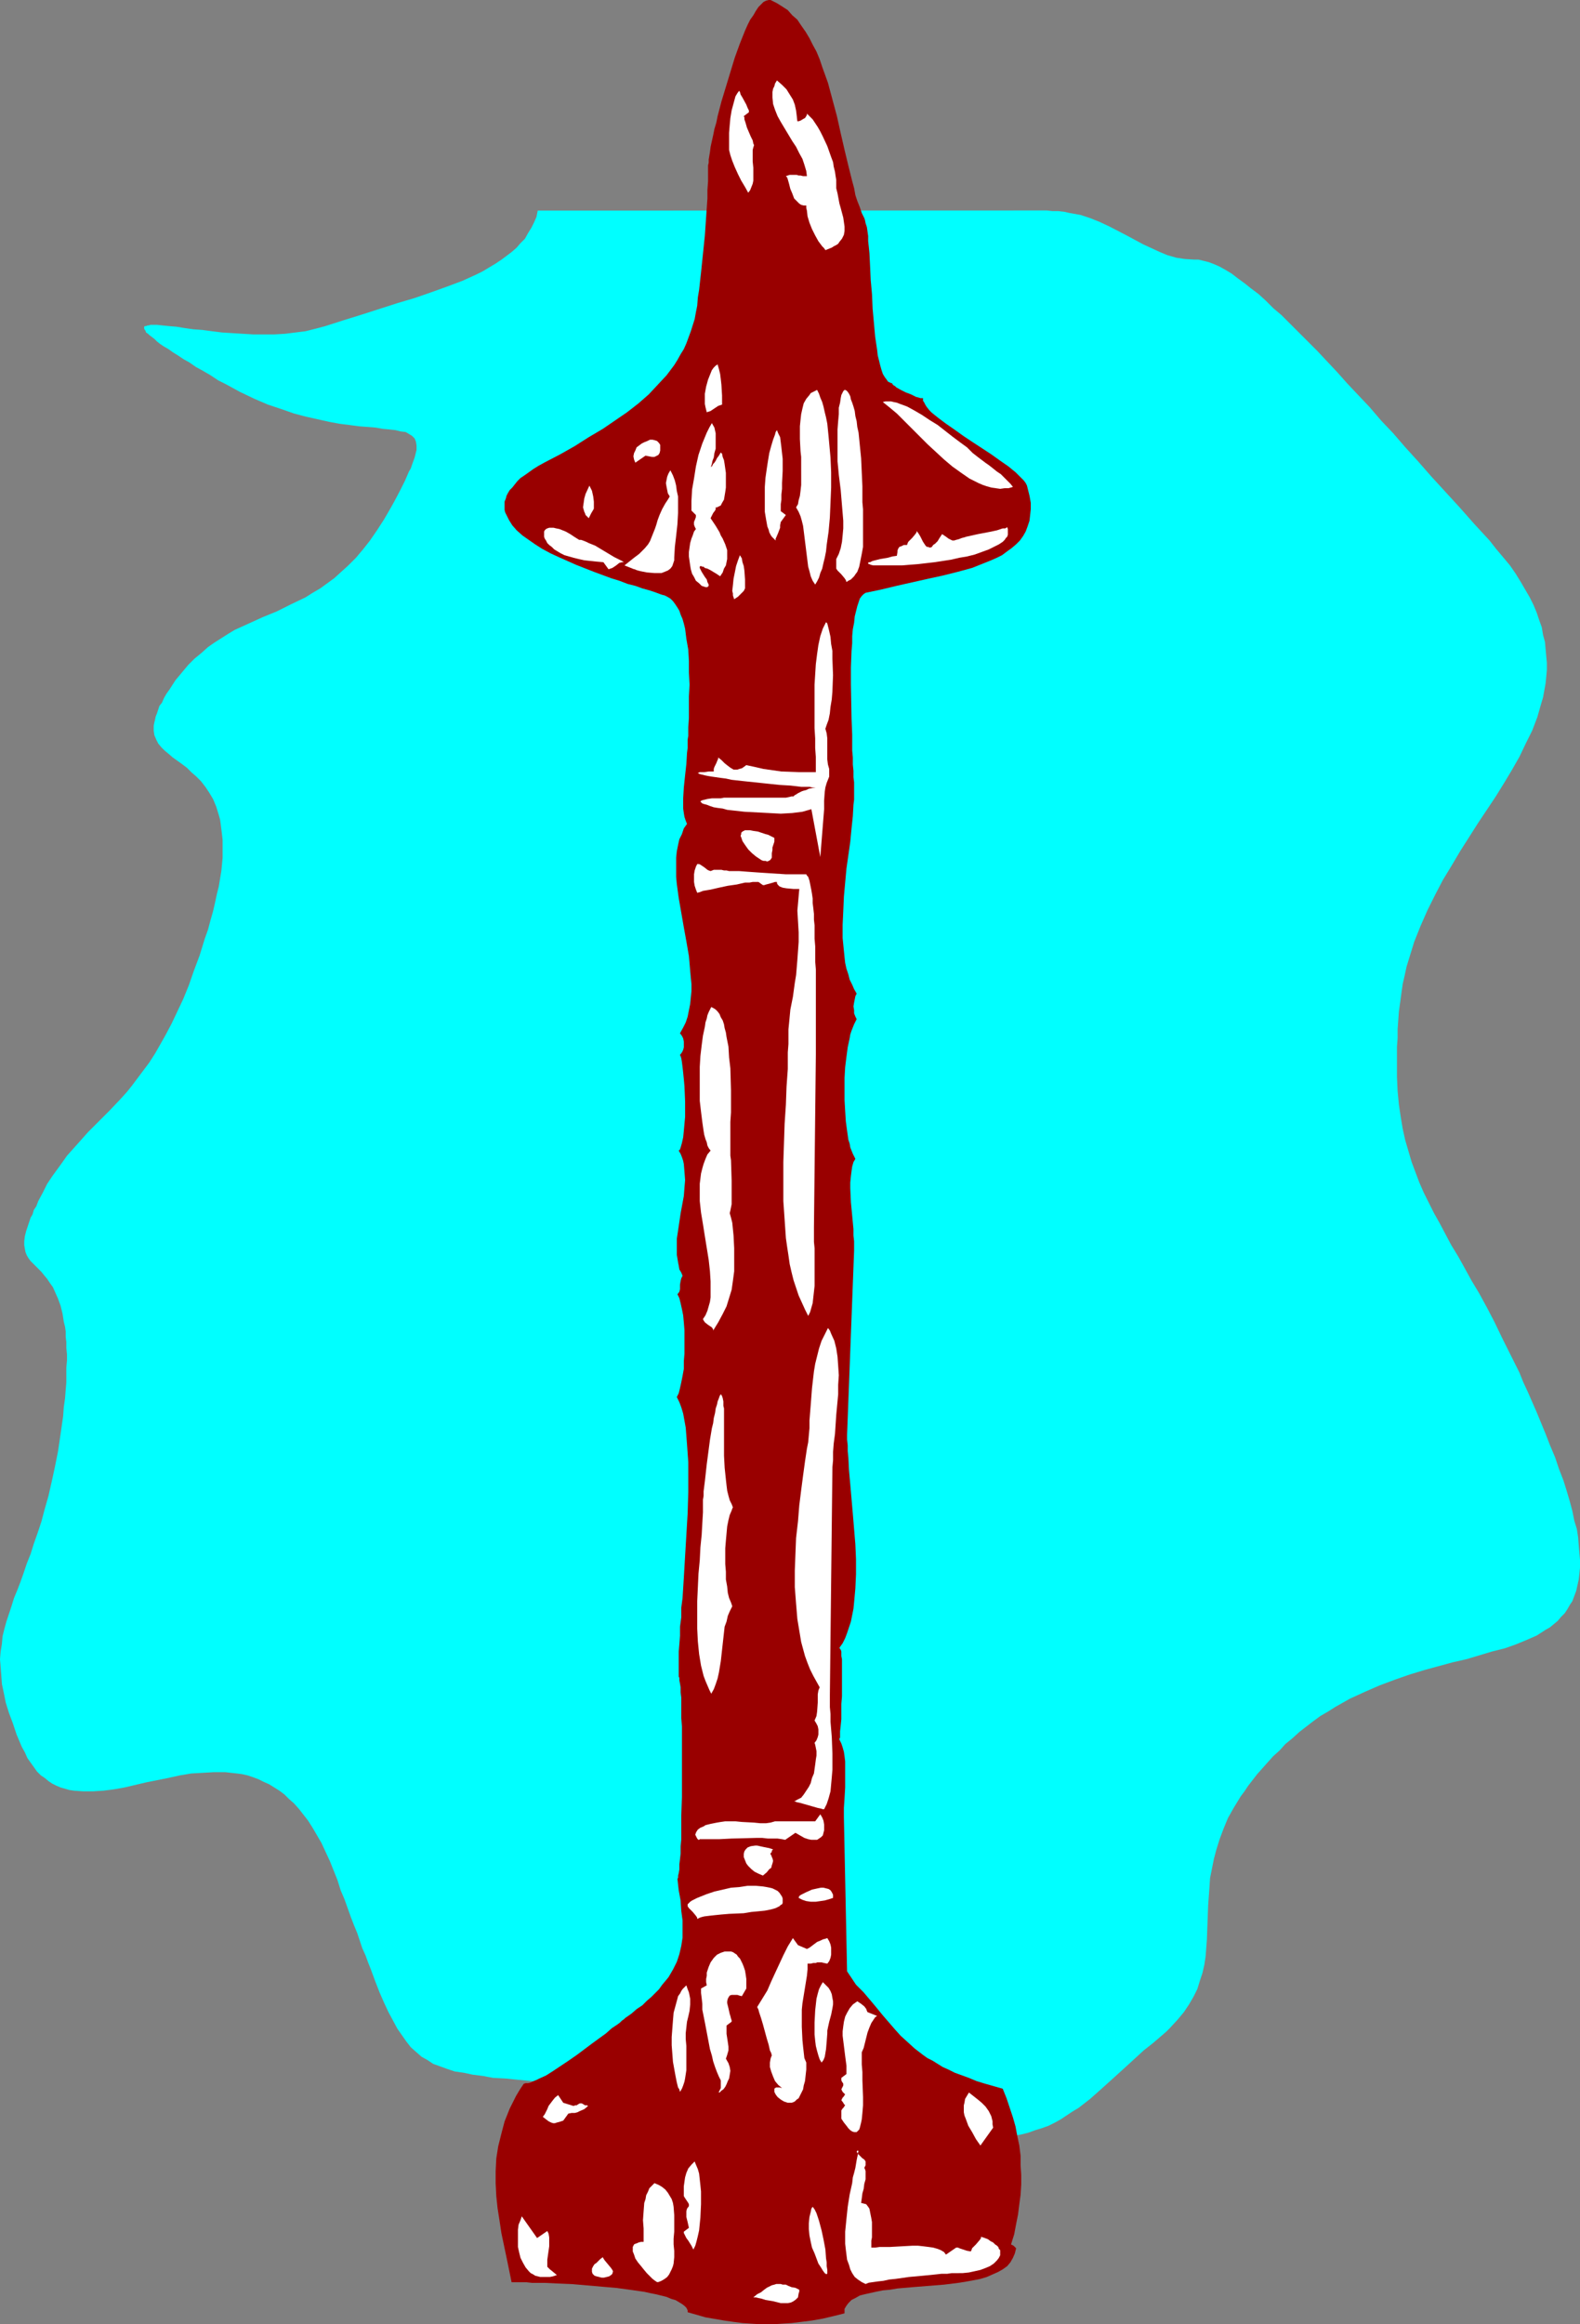 <?xml version="1.0" encoding="UTF-8" standalone="no"?>
<svg
   version="1.0"
   width="105.917mm"
   height="155.711mm"
   id="svg40"
   sodipodi:docname="Missile 09.wmf"
   xmlns:inkscape="http://www.inkscape.org/namespaces/inkscape"
   xmlns:sodipodi="http://sodipodi.sourceforge.net/DTD/sodipodi-0.dtd"
   xmlns="http://www.w3.org/2000/svg"
   xmlns:svg="http://www.w3.org/2000/svg">
  <rect width="100%" height="100%" fill="#808080" stroke="none"/>
  <sodipodi:namedview
     id="namedview40"
     pagecolor="#ffffff"
     bordercolor="#000000"
     borderopacity="0.25"
     inkscape:showpageshadow="2"
     inkscape:pageopacity="0.0"
     inkscape:pagecheckerboard="0"
     inkscape:deskcolor="#d1d1d1"
     inkscape:document-units="mm" />
  <defs
     id="defs1">
    <pattern
       id="WMFhbasepattern"
       patternUnits="userSpaceOnUse"
       width="6"
       height="6"
       x="0"
       y="0" />
  </defs>
  <path
     style="fill:#00ffff;fill-opacity:1;fill-rule:evenodd;stroke:none"
     d="m 136.24,53.325 -0.323,1.616 -0.646,1.454 -0.646,1.293 -0.808,1.293 -0.808,1.454 -1.131,1.131 -0.97,1.131 -1.293,1.131 -1.293,0.97 -1.293,0.97 -1.455,0.97 -1.616,0.97 -1.616,0.97 -1.616,0.808 -1.778,0.808 -1.778,0.808 -3.879,1.454 -4.04,1.454 -4.202,1.454 -4.364,1.293 -4.525,1.454 -4.525,1.454 -4.687,1.454 -4.525,1.454 -2.424,0.646 -2.586,0.646 -2.586,0.323 -2.586,0.323 -2.747,0.162 H 66.908 64.161 L 61.413,84.512 58.827,84.351 56.242,84.189 53.656,83.866 51.232,83.543 48.969,83.381 46.706,83.058 44.767,82.735 42.828,82.573 41.211,82.411 39.757,82.25 h -1.616 l -0.485,0.162 h -0.323 l -0.323,0.162 h -0.323 l -0.162,0.162 v 0.162 0.323 l 0.162,0.323 0.162,0.162 0.162,0.485 0.485,0.323 0.323,0.323 0.646,0.485 0.646,0.485 0.646,0.646 0.808,0.646 0.97,0.646 1.131,0.646 1.131,0.808 1.293,0.808 1.455,0.97 1.455,0.808 1.616,1.131 1.778,0.97 1.939,1.131 1.939,1.293 1.939,0.97 1.778,0.97 1.778,0.97 3.717,1.778 3.394,1.454 3.394,1.131 3.232,1.131 3.071,0.808 2.909,0.646 2.909,0.646 2.586,0.485 2.586,0.323 2.424,0.323 2.101,0.162 2.101,0.162 1.778,0.323 1.778,0.162 1.455,0.162 1.293,0.323 1.293,0.162 0.808,0.485 0.808,0.485 0.646,0.646 0.323,0.808 0.162,0.97 v 1.131 l -0.162,0.646 -0.162,0.646 -0.162,0.646 -0.646,1.778 -0.323,0.97 -0.485,0.808 -0.485,1.131 -0.485,1.131 -0.646,1.293 -0.646,1.293 -1.455,2.747 -0.808,1.454 -1.778,3.07 -1.778,2.747 -1.778,2.585 -1.778,2.262 -1.778,2.101 -1.939,1.939 -1.778,1.616 -1.778,1.616 -1.778,1.293 -1.778,1.293 -1.939,1.131 -1.778,1.131 -3.717,1.778 -3.555,1.778 -3.555,1.454 -3.555,1.616 -3.555,1.616 -1.616,0.97 -1.778,1.131 -1.778,1.131 -1.616,1.131 -1.616,1.454 -1.778,1.454 -1.616,1.616 -1.616,1.939 -1.616,1.939 -1.455,2.262 -0.808,1.131 -0.646,1.131 -0.485,1.131 -0.646,0.808 -0.323,0.97 -0.323,0.97 -0.323,0.808 -0.162,0.808 -0.162,0.646 -0.162,0.808 v 1.293 l 0.162,1.131 0.485,1.131 0.485,0.97 0.808,0.97 0.808,0.808 0.97,0.808 1.131,0.97 1.131,0.808 1.131,0.808 1.293,0.97 1.131,1.131 1.293,1.131 1.131,1.131 1.131,1.454 0.97,1.454 0.97,1.616 0.808,1.939 0.646,2.101 0.323,1.131 0.162,1.131 0.162,1.293 0.162,1.293 0.162,1.454 v 2.909 1.616 l -0.162,1.778 -0.162,1.616 -0.323,1.939 -0.323,1.939 -0.485,1.939 -0.485,2.262 -0.485,2.101 -0.646,2.262 -0.646,2.424 -0.808,2.262 -0.646,2.101 -0.646,2.101 -1.455,3.878 -1.293,3.717 -1.455,3.555 -1.455,3.07 -1.455,3.07 -1.455,2.747 -1.455,2.585 -1.293,2.262 -1.455,2.262 -1.455,1.939 -1.455,1.939 -1.455,1.939 -1.293,1.616 -1.455,1.616 -2.909,3.07 -2.747,2.747 -2.747,2.747 -2.586,2.909 -2.747,3.07 -1.131,1.616 -1.293,1.778 -1.293,1.778 -1.293,1.939 -1.131,2.262 -1.131,2.101 -0.485,1.293 -0.646,0.97 -0.323,1.131 -0.485,0.808 -0.646,1.939 -0.485,1.454 -0.323,1.293 -0.162,1.293 v 0.97 l 0.162,0.97 0.162,0.808 0.323,0.808 0.485,0.808 0.485,0.646 1.293,1.293 0.646,0.646 0.808,0.808 0.646,0.808 0.808,0.97 0.646,0.97 0.808,1.131 0.646,1.454 0.646,1.454 0.646,1.778 0.485,1.939 0.323,2.101 0.323,1.293 0.162,1.131 v 1.454 l 0.162,1.293 v 1.454 l 0.162,1.616 v 1.616 l -0.162,1.778 v 1.778 1.939 l -0.162,1.939 -0.162,2.101 -0.323,2.262 -0.162,2.262 -0.323,2.262 -0.323,2.262 -0.646,4.363 -0.808,4.04 -0.808,3.717 -0.808,3.555 -0.97,3.393 -0.808,3.07 -0.97,2.909 -0.97,2.747 -0.808,2.585 -0.97,2.424 -0.808,2.424 -0.808,2.262 -0.808,2.101 -0.808,1.939 -0.646,2.101 -0.646,1.939 -0.646,1.939 -0.485,1.778 -0.485,1.939 -0.162,1.939 -0.323,1.939 L 0,420.137 l 0.162,1.939 0.162,2.101 0.162,2.262 0.485,2.262 0.485,2.424 0.808,2.585 0.97,2.585 0.97,2.909 1.293,3.07 0.808,1.454 0.646,1.454 0.808,1.131 0.808,1.131 0.808,1.131 0.97,0.97 0.97,0.646 0.97,0.808 0.97,0.646 0.97,0.485 1.131,0.485 1.131,0.323 1.131,0.323 1.131,0.162 2.263,0.162 h 2.586 l 2.586,-0.162 2.586,-0.323 2.747,-0.485 2.747,-0.646 2.747,-0.646 5.656,-1.131 2.909,-0.646 2.909,-0.485 2.909,-0.162 2.747,-0.162 h 2.909 l 2.909,0.323 1.293,0.162 1.455,0.323 1.455,0.485 1.293,0.485 1.293,0.646 1.455,0.646 1.293,0.808 1.293,0.808 1.293,0.97 1.131,1.131 1.293,1.131 1.293,1.454 1.131,1.454 1.131,1.454 1.131,1.778 1.131,1.939 1.131,1.939 0.97,2.101 1.131,2.424 0.97,2.424 0.97,2.424 0.808,2.585 0.97,2.262 0.808,2.262 0.808,2.262 0.808,2.101 0.808,1.939 0.646,1.939 0.646,1.939 0.808,1.778 0.646,1.778 0.646,1.616 1.131,3.07 1.131,2.909 1.131,2.585 1.131,2.424 1.131,2.101 1.131,2.101 1.131,1.616 1.131,1.616 1.131,1.454 1.455,1.293 1.293,1.131 1.455,0.808 1.455,0.97 1.778,0.646 1.778,0.646 1.939,0.646 2.263,0.323 2.263,0.485 2.586,0.323 2.586,0.485 3.071,0.162 3.232,0.323 3.394,0.323 3.717,0.323 1.939,0.162 2.101,0.162 2.101,0.162 2.263,0.162 2.101,0.162 2.101,0.162 2.101,0.323 1.939,0.162 3.717,0.323 3.555,0.485 3.071,0.323 3.071,0.485 2.747,0.323 2.586,0.485 2.263,0.323 2.263,0.485 2.101,0.323 1.939,0.485 1.939,0.323 1.778,0.323 3.555,0.808 3.394,0.808 3.394,0.808 1.939,0.323 1.939,0.485 1.939,0.323 2.101,0.485 2.263,0.323 2.424,0.323 2.586,0.485 2.747,0.323 2.909,0.485 3.232,0.323 3.555,0.323 3.717,0.485 3.717,0.323 3.555,0.323 3.394,0.162 3.071,0.162 2.909,0.162 h 2.747 l 2.586,-0.162 2.424,-0.162 2.263,-0.162 2.101,-0.323 2.101,-0.323 1.939,-0.485 1.778,-0.646 1.616,-0.485 1.778,-0.646 1.616,-0.808 1.455,-0.808 1.455,-0.97 1.455,-0.97 1.616,-0.97 1.455,-1.131 1.455,-1.131 1.455,-1.293 1.455,-1.293 1.616,-1.454 1.616,-1.454 1.778,-1.616 1.778,-1.616 1.939,-1.778 1.939,-1.778 2.263,-1.778 2.263,-1.939 1.131,-0.97 0.97,-0.97 1.939,-2.101 1.616,-1.939 1.293,-1.939 1.131,-1.939 0.97,-1.939 0.646,-2.101 0.646,-1.939 0.485,-2.101 0.323,-2.101 0.323,-4.201 0.162,-4.363 0.162,-4.363 0.162,-2.262 0.162,-2.262 0.162,-2.424 0.485,-2.424 0.485,-2.424 0.646,-2.424 0.808,-2.585 0.97,-2.585 1.131,-2.747 1.455,-2.585 1.778,-2.909 0.97,-1.293 0.97,-1.454 1.131,-1.454 1.131,-1.454 1.293,-1.454 1.293,-1.454 1.455,-1.616 1.616,-1.454 1.455,-1.616 1.778,-1.454 1.778,-1.616 3.555,-2.747 1.778,-1.293 1.939,-1.131 1.778,-1.131 3.717,-2.101 3.879,-1.778 3.717,-1.616 3.879,-1.454 3.717,-1.293 3.717,-1.131 3.555,-0.97 3.555,-0.97 3.555,-0.808 3.232,-0.97 3.232,-0.97 3.232,-0.808 2.747,-0.97 2.747,-1.131 2.586,-1.131 2.263,-1.454 1.131,-0.646 0.97,-0.808 0.97,-0.808 0.808,-0.97 0.97,-0.97 0.646,-0.97 0.646,-1.131 0.646,-0.97 0.485,-1.293 0.485,-1.293 0.323,-1.454 0.323,-1.454 0.162,-1.454 0.162,-1.616 v -1.778 l -0.162,-1.778 -0.162,-1.939 -0.162,-2.101 -0.323,-2.101 -0.646,-2.101 -0.485,-2.424 -0.646,-2.424 -0.808,-2.747 -0.808,-2.585 -1.131,-2.909 -0.97,-2.909 -1.293,-3.07 -1.131,-2.909 -1.131,-2.747 -1.131,-2.747 -1.131,-2.585 -1.131,-2.585 -1.131,-2.424 -0.97,-2.424 -1.131,-2.262 -1.131,-2.262 -2.101,-4.201 -1.939,-4.04 -1.939,-3.717 -1.939,-3.555 -1.939,-3.232 -1.778,-3.232 -1.616,-2.909 -1.778,-2.909 -1.455,-2.747 -1.455,-2.747 -1.455,-2.585 -1.293,-2.585 -1.293,-2.585 -1.131,-2.585 -0.97,-2.585 -0.97,-2.585 -0.808,-2.747 -0.808,-2.747 -0.646,-2.909 -0.485,-2.909 -0.485,-3.232 -0.323,-3.393 -0.162,-3.555 v -3.717 -2.101 -1.939 l 0.162,-2.101 v -2.262 l 0.162,-2.262 0.162,-2.262 0.323,-2.262 0.323,-2.424 0.323,-2.262 0.485,-2.101 0.485,-2.262 0.646,-2.101 1.293,-4.201 1.616,-4.04 1.778,-4.04 1.939,-3.878 1.939,-3.717 2.263,-3.717 2.101,-3.555 4.525,-7.11 4.525,-6.787 2.101,-3.393 1.939,-3.232 1.939,-3.393 1.616,-3.393 1.616,-3.232 1.293,-3.393 0.97,-3.393 0.485,-1.616 0.323,-1.778 0.323,-1.778 0.162,-1.616 0.162,-1.778 v -1.778 l -0.162,-1.778 -0.162,-1.778 -0.162,-1.778 -0.485,-1.778 -0.323,-1.939 -0.646,-1.778 -0.646,-1.939 -0.808,-1.939 -0.97,-1.939 -1.131,-1.939 -1.131,-1.939 -1.293,-2.101 -1.455,-2.101 -1.616,-1.939 -1.778,-2.101 -1.778,-2.262 -1.939,-2.101 -1.939,-2.101 -3.717,-4.201 -3.555,-3.878 -3.555,-3.878 -3.394,-3.878 -3.232,-3.555 -3.071,-3.555 -3.071,-3.232 -2.909,-3.393 -2.909,-3.07 -2.747,-2.909 -2.586,-2.909 -2.586,-2.747 -2.424,-2.585 -2.424,-2.424 -2.263,-2.262 -2.263,-2.262 -2.101,-2.101 -2.101,-1.778 -1.939,-1.939 -1.778,-1.616 -1.939,-1.454 -1.616,-1.293 -1.778,-1.293 -1.455,-1.131 -1.616,-0.97 -1.455,-0.808 -1.455,-0.646 -1.293,-0.485 -1.293,-0.323 -1.293,-0.323 h -1.131 l -2.424,-0.162 -2.101,-0.323 -2.263,-0.646 -1.939,-0.808 -2.101,-0.97 -2.101,-0.97 -4.202,-2.262 -4.364,-2.262 -2.424,-1.131 -2.424,-0.97 -2.424,-0.808 -2.747,-0.485 -1.455,-0.323 -1.455,-0.162 h -1.455 l -1.455,-0.162 z"
     id="path1" />
  <path
     style="fill:#990000;fill-opacity:1;fill-rule:evenodd;stroke:none"
     d="m 213.976,585.768 v -1.131 l 0.485,-0.808 0.485,-0.646 0.808,-0.808 0.97,-0.485 1.131,-0.646 1.293,-0.323 1.455,-0.323 1.455,-0.323 1.616,-0.323 1.778,-0.162 1.939,-0.323 3.717,-0.323 4.04,-0.323 4.04,-0.323 3.879,-0.485 1.939,-0.323 1.778,-0.323 1.616,-0.323 1.616,-0.485 1.455,-0.646 1.455,-0.646 1.131,-0.646 1.131,-0.808 0.808,-0.97 0.646,-1.131 0.485,-1.131 0.323,-1.293 -0.646,-0.646 -0.323,-0.162 -0.323,-0.162 0.808,-2.585 0.485,-2.585 0.485,-2.424 0.323,-2.585 0.323,-2.424 0.162,-2.585 v -2.424 l -0.162,-2.424 v -2.424 l -0.323,-2.585 -0.485,-2.262 -0.485,-2.585 -0.646,-2.262 -0.808,-2.424 -0.808,-2.424 -0.97,-2.424 -2.263,-0.646 -2.263,-0.646 -2.101,-0.646 -1.939,-0.808 -1.778,-0.646 -1.778,-0.646 -1.616,-0.808 -1.455,-0.646 -1.293,-0.808 -1.293,-0.808 -1.293,-0.646 -1.131,-0.808 -2.101,-1.616 -1.778,-1.616 -1.778,-1.616 -1.455,-1.616 -3.071,-3.555 -1.455,-1.778 -1.616,-1.939 -1.778,-2.101 -1.939,-1.939 -2.263,-3.393 -0.808,-39.105 v -0.97 -1.293 l 0.162,-2.424 0.162,-2.747 v -2.585 -2.747 -1.293 l -0.162,-1.293 -0.162,-1.131 -0.323,-1.131 -0.323,-0.97 -0.485,-0.97 v 0 -0.323 l 0.162,-0.162 v -0.485 -0.485 -0.646 l 0.162,-1.454 0.162,-1.616 v -1.778 -2.101 l 0.162,-1.939 v -4.201 -1.939 -1.778 -1.454 l -0.162,-0.808 v -0.485 -0.646 l -0.162,-0.485 -0.162,-0.162 -0.162,-0.323 0.808,-1.131 0.646,-1.293 0.485,-1.293 0.485,-1.454 0.485,-1.454 0.323,-1.616 0.323,-1.616 0.162,-1.616 0.323,-3.555 0.162,-3.555 v -3.878 l -0.162,-3.717 -0.646,-7.756 -0.323,-3.717 -0.323,-3.717 -0.323,-3.555 -0.162,-3.232 -0.162,-1.616 v -1.454 l -0.162,-1.454 v -1.293 l 1.778,-46.538 v -1.131 -1.293 l -0.162,-1.454 v -1.616 l -0.323,-3.393 -0.323,-3.393 -0.162,-3.555 v -1.454 l 0.162,-1.616 0.162,-1.293 0.162,-1.131 0.323,-1.131 0.485,-0.808 -0.323,-0.646 -0.323,-0.646 -0.323,-0.808 -0.323,-0.808 -0.162,-0.97 -0.323,-0.97 -0.323,-2.262 -0.323,-2.424 -0.162,-2.585 -0.162,-2.747 v -2.909 -2.747 l 0.162,-2.747 0.323,-2.585 0.323,-2.424 0.485,-2.262 0.162,-0.97 0.323,-0.97 0.323,-0.808 0.323,-0.808 0.323,-0.646 0.323,-0.646 -0.323,-0.646 -0.323,-0.808 v -0.808 l -0.162,-0.97 0.162,-0.97 0.162,-0.808 0.162,-0.808 0.323,-0.646 -0.646,-1.131 -0.485,-1.131 -0.646,-1.293 -0.323,-1.293 -0.485,-1.454 -0.323,-1.454 -0.162,-1.454 -0.162,-1.616 -0.323,-3.232 v -3.393 l 0.162,-3.393 0.162,-3.717 0.646,-7.11 0.485,-3.393 0.485,-3.393 0.323,-3.393 0.323,-3.07 0.162,-2.909 0.162,-1.293 v -1.293 -0.808 -0.97 -1.293 l -0.162,-1.293 v -1.616 l -0.162,-1.616 v -1.778 l -0.162,-1.778 v -4.04 l -0.162,-4.04 -0.162,-8.726 v -4.201 l 0.162,-4.201 0.162,-1.939 v -1.778 l 0.162,-1.778 0.323,-1.616 0.162,-1.616 0.323,-1.293 0.323,-1.293 0.323,-0.97 0.323,-0.97 0.485,-0.646 0.485,-0.485 0.485,-0.323 3.879,-0.808 4.04,-0.97 7.919,-1.778 3.717,-0.808 3.879,-0.97 3.555,-0.97 1.616,-0.646 1.616,-0.646 1.616,-0.646 1.455,-0.646 1.293,-0.646 1.293,-0.97 1.131,-0.808 1.131,-0.97 0.97,-0.97 0.808,-1.131 0.646,-1.131 0.485,-1.293 0.485,-1.454 0.162,-1.454 0.162,-1.454 v -1.616 l -0.323,-1.778 -0.485,-1.939 -0.162,-0.646 -0.323,-0.646 -0.485,-0.646 -0.646,-0.646 -0.646,-0.646 -0.808,-0.808 -0.808,-0.646 -0.97,-0.808 -2.101,-1.454 -2.263,-1.616 -4.687,-3.07 -2.424,-1.616 -2.263,-1.616 -2.101,-1.454 -1.939,-1.454 -0.808,-0.646 -0.808,-0.646 -0.646,-0.646 -0.646,-0.808 -0.323,-0.485 -0.323,-0.646 -0.323,-0.485 v -0.646 h -0.323 -0.323 l -0.485,-0.162 -0.646,-0.162 -1.293,-0.646 -1.293,-0.485 -1.293,-0.646 -1.131,-0.646 -0.323,-0.323 -0.323,-0.162 -0.323,-0.323 v -0.162 l -0.485,-0.162 -0.646,-0.323 -0.323,-0.485 -0.485,-0.646 -0.485,-0.808 -0.323,-0.97 -0.323,-1.131 -0.323,-1.293 -0.323,-1.293 -0.162,-1.454 -0.485,-3.232 -0.323,-3.555 -0.323,-3.555 -0.162,-3.717 -0.323,-3.555 -0.162,-3.555 -0.162,-3.232 -0.162,-1.616 -0.162,-1.454 v -1.293 l -0.162,-1.131 -0.162,-1.131 -0.323,-0.97 -0.162,-0.808 -0.162,-0.485 -0.646,-1.293 -0.485,-1.454 -0.646,-1.616 -0.485,-1.454 -0.323,-1.778 -0.485,-1.778 -0.97,-3.878 -0.97,-4.04 -0.97,-4.201 -0.97,-4.363 -1.131,-4.201 -1.131,-4.201 -1.455,-4.04 -0.646,-1.939 -0.808,-1.939 -0.97,-1.778 -0.808,-1.616 -0.97,-1.616 -1.131,-1.616 -0.97,-1.454 -1.293,-1.131 -1.131,-1.293 L 198.138,1.616 196.845,0.808 195.229,0 h -0.485 l -0.646,0.162 -0.646,0.323 -0.646,0.646 -0.646,0.646 -0.646,0.97 -0.646,1.131 -0.808,1.131 -0.646,1.293 -0.646,1.454 -0.646,1.616 -0.646,1.616 -1.293,3.555 -1.131,3.717 -1.131,3.717 -1.131,3.717 -0.97,3.717 -0.323,1.616 -0.485,1.616 -0.323,1.616 -0.323,1.454 -0.323,1.454 -0.162,1.293 -0.162,0.97 -0.162,0.97 v 0.808 l -0.162,0.646 v 1.939 2.101 l -0.162,2.262 v 2.101 l -0.323,4.686 -0.323,4.686 -0.485,4.686 -0.485,4.686 -0.485,4.363 -0.323,1.939 -0.162,2.101 -0.323,1.616 -0.323,1.778 -0.97,3.07 -1.131,3.07 -0.646,1.454 -0.808,1.293 -0.808,1.454 -0.808,1.293 -1.939,2.585 -2.263,2.424 -2.263,2.424 -2.586,2.262 -2.909,2.262 -3.071,2.101 -3.071,2.101 -3.555,2.101 -3.555,2.262 -3.717,2.101 -4.04,2.101 -1.455,0.808 -1.293,0.808 -1.131,0.808 -1.131,0.808 -0.97,0.646 -0.808,0.808 -0.646,0.808 -0.646,0.808 -0.646,0.646 -0.485,0.808 -0.323,0.646 -0.162,0.646 -0.323,0.808 v 0.646 0.646 0.808 l 0.162,0.646 0.323,0.646 0.646,1.293 0.808,1.293 1.131,1.293 1.455,1.293 1.616,1.131 1.616,1.131 1.778,1.131 2.101,1.131 2.101,0.97 4.364,1.939 4.525,1.778 4.364,1.616 2.101,0.646 2.101,0.808 1.939,0.485 1.778,0.646 1.778,0.485 1.455,0.485 1.293,0.485 0.485,0.162 0.646,0.162 0.646,0.323 0.808,0.485 0.646,0.646 0.485,0.646 0.646,0.97 0.485,0.808 0.323,0.97 0.485,1.131 0.323,1.131 0.323,1.293 0.323,2.585 0.485,2.747 0.162,2.909 v 2.909 l 0.162,3.07 -0.162,2.909 v 2.909 2.585 l -0.162,2.424 v 1.131 0.97 l -0.162,0.97 v 0.808 1.293 l -0.162,1.293 -0.162,2.747 -0.323,2.909 -0.323,3.07 -0.162,2.747 v 1.293 1.293 l 0.162,1.131 0.162,0.97 0.323,0.97 0.323,0.808 -0.808,1.131 -0.485,1.454 -0.646,1.293 -0.323,1.454 -0.323,1.616 -0.162,1.616 v 1.454 1.778 1.616 l 0.162,1.778 0.485,3.555 0.646,3.717 0.646,3.717 0.646,3.555 0.646,3.717 0.323,3.717 0.162,1.778 0.162,1.616 v 1.778 l -0.162,1.616 -0.162,1.616 -0.323,1.616 -0.323,1.616 -0.485,1.454 -0.646,1.293 -0.808,1.454 0.485,0.646 0.323,0.646 0.162,0.808 v 0.646 0.808 l -0.162,0.646 -0.323,0.646 -0.485,0.646 0.162,0.323 0.162,0.485 0.162,0.97 0.162,1.293 0.162,1.454 0.162,1.616 0.162,1.778 0.162,3.878 v 3.878 l -0.162,1.778 -0.162,1.778 -0.162,1.616 -0.323,1.454 -0.323,1.131 -0.162,0.485 -0.323,0.323 0.485,0.808 0.323,0.808 0.323,0.97 0.162,0.808 0.162,1.939 0.162,2.101 -0.162,1.939 -0.162,2.101 -0.808,4.363 -0.646,4.363 -0.323,2.101 v 2.101 1.939 l 0.323,1.939 0.162,0.808 0.162,0.97 0.485,0.808 0.323,0.808 -0.323,0.646 -0.162,0.646 -0.162,0.97 v 1.131 l -0.162,0.646 -0.485,0.646 0.485,0.97 0.323,1.293 0.323,1.454 0.323,1.616 0.162,1.778 0.162,1.939 v 4.04 1.939 l -0.162,1.939 v 1.939 l -0.323,1.778 -0.323,1.616 -0.323,1.454 -0.323,1.293 -0.485,0.97 0.646,1.293 0.485,1.293 0.485,1.616 0.323,1.778 0.323,1.778 0.162,2.101 0.162,2.101 0.162,2.262 0.162,2.262 v 2.585 2.424 2.585 l -0.162,5.333 -0.646,10.827 -0.323,5.494 -0.323,5.171 -0.323,2.424 v 2.424 l -0.323,2.424 v 2.262 l -0.162,2.101 -0.162,1.939 v 1.778 3.232 1.293 l 0.162,0.323 v 0.646 l 0.162,0.808 0.162,0.97 v 1.293 l 0.162,1.293 v 1.616 1.778 1.778 l 0.162,2.101 v 2.101 2.101 9.049 4.686 l -0.162,4.525 v 2.101 2.101 1.939 l -0.162,1.778 v 1.778 l -0.162,1.454 -0.162,1.293 v 1.293 l -0.162,0.97 -0.162,0.646 v 0.485 l -0.162,0.323 0.323,2.909 0.485,2.585 0.162,2.585 0.323,2.424 v 2.262 2.101 l -0.323,2.101 -0.485,2.101 -0.646,1.939 -0.97,1.939 -1.131,1.939 -0.808,0.97 -0.808,0.97 -0.808,1.131 -0.97,0.97 -0.97,0.97 -1.131,0.97 -1.131,1.131 -1.455,0.97 -1.293,1.131 -1.616,1.131 -0.323,0.323 -0.485,0.323 -0.485,0.485 -0.646,0.485 -1.455,0.97 -1.455,1.293 -1.778,1.293 -1.778,1.293 -3.879,2.909 -2.101,1.454 -1.939,1.293 -1.939,1.293 -1.778,1.131 -1.778,0.808 -0.646,0.323 -0.808,0.323 -0.646,0.323 -0.646,0.162 h -0.646 l -0.485,0.162 -0.97,1.454 -0.97,1.616 -0.808,1.616 -0.808,1.616 -0.646,1.616 -0.646,1.616 -0.808,3.07 -0.808,3.232 -0.485,3.07 -0.162,3.232 v 3.07 l 0.162,3.232 0.323,3.07 0.485,3.07 0.485,3.232 1.293,6.14 1.293,6.302 h 1.131 1.293 1.293 l 1.455,0.162 h 1.616 1.616 l 3.394,0.162 3.717,0.162 3.717,0.323 3.717,0.323 3.717,0.323 3.555,0.485 3.394,0.485 1.455,0.323 1.616,0.323 1.293,0.323 1.293,0.323 1.131,0.485 1.131,0.323 0.808,0.485 0.808,0.485 0.646,0.485 0.485,0.485 0.323,0.646 v 0.485 l 4.525,1.293 4.687,0.808 2.263,0.323 2.424,0.323 2.424,0.162 2.424,0.162 h 2.586 l 2.424,-0.162 2.586,-0.162 2.586,-0.323 2.586,-0.323 2.747,-0.485 2.747,-0.646 z"
     id="path2" />
  <path
     style="fill:#ffffff;fill-opacity:1;fill-rule:evenodd;stroke:none"
     d="m 211.875,46.538 v 1.131 l 0.323,1.293 0.485,2.585 0.323,1.131 0.646,2.424 0.162,1.131 0.162,1.131 v 1.131 l -0.162,0.97 -0.485,0.97 -0.646,0.808 -0.323,0.485 -0.485,0.323 -0.646,0.323 -0.485,0.323 -0.808,0.323 -0.808,0.323 -0.323,-0.485 -0.485,-0.485 -0.97,-1.293 -0.808,-1.454 -0.808,-1.616 -0.646,-1.616 -0.485,-1.616 -0.162,-1.454 -0.162,-0.646 V 52.032 h -0.646 l -0.646,-0.162 -0.485,-0.323 -0.485,-0.485 -0.323,-0.323 -0.485,-0.485 -0.485,-1.293 -0.485,-1.131 -0.323,-1.293 -0.323,-1.131 -0.162,-0.485 -0.323,-0.323 0.97,-0.323 h 0.646 0.646 0.485 l 0.485,0.162 h 0.485 l 0.646,0.162 h 0.97 l -0.162,-1.293 -0.485,-1.616 -0.485,-1.454 -0.808,-1.454 -0.808,-1.616 -0.97,-1.454 -1.939,-3.232 -0.97,-1.616 -0.808,-1.454 -0.646,-1.616 -0.485,-1.454 -0.162,-1.616 v -0.646 -0.808 l 0.162,-0.808 0.323,-0.646 0.162,-0.646 0.485,-0.808 1.293,1.131 1.131,1.131 0.808,1.293 0.808,1.293 0.485,1.293 0.323,1.454 0.162,1.293 0.162,1.454 h 0.323 l 0.485,-0.162 0.808,-0.485 0.323,-0.162 0.323,-0.485 0.162,-0.323 v -0.323 l 0.646,0.646 0.808,0.808 0.646,0.97 0.646,0.97 0.646,1.131 0.646,1.293 1.131,2.424 0.97,2.747 0.485,1.293 0.162,1.131 0.323,1.293 0.162,1.131 0.162,0.97 z"
     id="path3" />
  <path
     style="fill:#ffffff;fill-opacity:1;fill-rule:evenodd;stroke:none"
     d="m 184.724,36.681 v -1.454 -1.616 l 0.162,-1.939 0.162,-1.778 0.323,-1.939 0.485,-1.778 0.485,-1.778 0.485,-0.808 0.485,-0.646 v 0.162 l 0.162,0.162 0.162,0.646 0.485,0.808 0.97,1.778 0.323,0.808 0.323,0.646 v 0.323 0.162 l -1.293,0.97 0.162,0.323 v 0.485 l 0.323,0.97 0.323,1.131 0.485,1.131 0.485,1.131 0.485,0.97 0.162,0.808 0.162,0.323 v 0.162 l -0.162,0.485 -0.162,0.646 v 1.293 0.808 0.808 l 0.162,1.616 v 1.616 1.616 l -0.162,0.808 -0.323,0.808 -0.323,0.808 -0.485,0.646 -0.808,-1.454 -0.97,-1.616 -0.808,-1.616 -0.808,-1.778 -0.646,-1.616 -0.485,-1.454 -0.323,-1.293 v -0.646 z"
     id="path4" />
  <path
     style="fill:#ffffff;fill-opacity:1;fill-rule:evenodd;stroke:none"
     d="m 202.987,119.254 v -0.97 -1.131 -1.454 l -0.162,-1.454 -0.162,-3.07 v -3.232 l 0.162,-1.616 0.162,-1.454 0.323,-1.454 0.323,-1.293 0.646,-1.131 0.808,-0.97 0.323,-0.485 0.97,-0.485 0.646,-0.323 0.485,0.97 0.323,0.97 0.485,1.131 0.323,1.131 0.323,1.454 0.323,1.293 0.323,1.616 0.162,1.616 0.162,1.616 0.162,1.778 0.323,3.555 0.162,3.717 v 3.878 l -0.162,3.878 -0.162,3.717 -0.323,3.555 -0.485,3.393 -0.162,1.616 -0.323,1.616 -0.323,1.293 -0.323,1.454 -0.485,1.131 -0.323,1.131 -0.485,0.97 -0.485,0.808 -0.646,-0.97 -0.485,-1.131 -0.323,-1.293 -0.323,-1.131 -0.323,-2.585 -0.323,-2.585 -0.323,-2.585 -0.323,-2.585 -0.323,-1.293 -0.323,-1.131 -0.485,-1.131 -0.646,-1.131 0.485,-0.808 0.162,-0.97 0.323,-1.131 0.162,-1.293 0.162,-1.454 v -1.293 -1.131 z"
     id="path5" />
  <path
     style="fill:#ffffff;fill-opacity:1;fill-rule:evenodd;stroke:none"
     d="m 212.199,113.76 v -1.293 -1.293 -2.424 l 0.162,-2.101 0.162,-1.778 v -1.616 l 0.323,-1.293 0.162,-1.131 0.162,-0.808 0.323,-0.646 0.162,-0.323 0.323,-0.323 h 0.162 l 0.323,0.162 0.323,0.323 0.323,0.485 0.323,0.646 0.162,0.808 0.323,0.808 0.323,0.97 0.323,1.131 0.162,1.293 0.323,1.293 0.162,1.454 0.323,1.454 0.323,3.232 0.323,3.232 0.162,3.555 0.162,3.555 v 2.424 1.616 l 0.162,1.778 v 1.778 1.939 3.878 1.939 l -0.323,1.778 -0.323,1.616 -0.323,1.616 -0.485,1.293 -0.485,0.646 -0.323,0.485 -0.485,0.485 -0.323,0.323 -0.646,0.323 -0.485,0.323 -0.162,-0.485 -0.323,-0.485 -0.808,-0.97 -0.97,-0.97 -0.323,-0.485 v -0.485 -1.939 l 0.646,-1.293 0.485,-1.454 0.323,-1.616 0.162,-1.616 0.162,-1.778 v -1.939 l -0.162,-1.939 -0.162,-1.939 -0.323,-3.878 -0.485,-3.878 -0.162,-1.778 -0.162,-1.616 v -1.616 z"
     id="path6" />
  <path
     style="fill:#ffffff;fill-opacity:1;fill-rule:evenodd;stroke:none"
     d="m 250.339,117.638 0.646,0.485 0.808,0.646 0.808,0.646 0.97,0.646 1.616,1.616 0.808,0.808 0.646,0.808 -1.131,0.323 h -0.97 l -1.131,0.162 -1.131,-0.162 -1.131,-0.162 -1.131,-0.323 -0.97,-0.323 -1.131,-0.485 -2.263,-1.131 -2.101,-1.454 -2.263,-1.616 -2.101,-1.778 -2.101,-1.939 -2.101,-1.939 -4.04,-4.04 -1.939,-1.939 -1.778,-1.778 -1.939,-1.616 -1.616,-1.293 0.646,-0.162 h 0.646 0.808 l 0.646,0.162 0.808,0.162 0.808,0.323 1.778,0.646 1.778,0.97 1.939,1.131 1.939,1.293 2.101,1.293 3.717,2.909 1.939,1.454 1.778,1.293 1.455,1.454 1.455,1.131 1.293,0.97 0.646,0.485 z"
     id="path7" />
  <path
     style="fill:#ffffff;fill-opacity:1;fill-rule:evenodd;stroke:none"
     d="m 243.713,136.221 0.646,-0.162 0.485,-0.162 1.455,-0.323 1.455,-0.323 3.394,-0.646 1.455,-0.323 1.455,-0.485 h 0.646 l 0.485,-0.323 0.162,0.485 v 0.485 0.485 0.485 l -0.162,0.485 -0.323,0.323 -0.323,0.485 -0.485,0.485 -0.97,0.646 -1.293,0.646 -1.293,0.646 -1.778,0.646 -1.778,0.646 -1.939,0.485 -1.939,0.323 -2.101,0.485 -4.202,0.646 -4.202,0.485 -2.101,0.162 -1.939,0.162 h -1.778 -4.364 -1.131 l -0.646,-0.162 -0.323,-0.162 h -0.162 l -0.162,-0.162 v 0 -0.162 l 0.162,-0.162 h 0.323 l 0.323,-0.162 0.323,-0.162 0.646,-0.162 0.646,-0.162 0.646,-0.162 0.97,-0.162 0.97,-0.162 1.131,-0.323 1.131,-0.162 0.162,-0.97 v -0.323 l 0.162,-0.485 0.323,-0.485 0.485,-0.162 0.646,-0.323 h 0.808 l 0.162,-0.485 0.162,-0.323 0.97,-0.97 0.808,-0.97 0.323,-0.485 v -0.323 l 0.485,0.646 0.485,0.808 0.323,0.646 0.323,0.646 0.323,0.485 0.323,0.485 0.323,0.323 h 0.323 l 0.323,0.162 h 0.323 l 0.323,-0.162 0.323,-0.485 0.485,-0.323 0.646,-0.646 0.485,-0.808 0.646,-0.97 0.97,0.646 0.646,0.485 0.646,0.323 0.323,0.162 h 0.485 l 0.485,-0.162 0.646,-0.162 z"
     id="path8" />
  <path
     style="fill:#ffffff;fill-opacity:1;fill-rule:evenodd;stroke:none"
     d="m 197.815,132.182 -0.162,0.808 v 0.646 l -0.485,1.293 -0.485,1.131 -0.162,0.323 v 0.485 l -0.485,-0.485 -0.485,-0.485 -0.323,-0.485 -0.323,-0.646 -0.162,-0.646 -0.323,-0.808 -0.323,-1.778 -0.323,-1.939 v -1.939 -2.262 -2.101 l 0.162,-2.262 0.323,-2.262 0.323,-2.101 0.323,-1.939 0.485,-1.778 0.485,-1.616 0.485,-1.293 0.162,-0.646 0.323,-0.485 0.323,0.808 0.485,0.97 0.162,1.293 0.162,1.293 0.162,1.454 0.162,1.454 v 3.07 l -0.162,3.07 v 1.454 l -0.162,1.454 v 1.293 l -0.162,1.131 v 0.97 0.808 l 1.293,0.97 z"
     id="path9" />
  <path
     style="fill:#ffffff;fill-opacity:1;fill-rule:evenodd;stroke:none"
     d="m 181.33,133.151 0.97,1.616 0.323,0.808 0.485,0.808 0.646,1.454 0.485,1.454 v 0.646 0.808 0.808 l -0.162,0.808 -0.162,0.808 -0.485,0.808 -0.323,0.97 -0.646,0.97 -0.97,-0.646 -0.808,-0.485 -0.808,-0.485 -0.646,-0.323 -0.646,-0.162 -0.323,-0.323 h -0.323 l -0.323,-0.162 h -0.162 l -0.162,0.162 v 0.162 0.162 l 0.162,0.323 0.323,0.646 0.808,1.293 0.485,0.646 0.162,0.646 0.323,0.646 v 0.323 l -0.162,0.162 -0.162,0.162 h -0.162 -0.323 l -0.97,-0.323 -0.646,-0.646 -0.808,-0.646 -0.485,-0.97 -0.485,-0.808 -0.323,-1.131 -0.162,-0.97 -0.162,-1.131 -0.162,-1.131 v -1.131 l 0.162,-1.131 0.162,-1.131 0.323,-1.131 0.323,-0.808 0.323,-0.97 0.485,-0.646 -0.323,-0.646 -0.162,-0.485 v -0.323 -0.323 l 0.323,-0.808 0.162,-0.485 v -0.485 l -1.131,-1.131 v -1.131 -1.293 l 0.162,-2.909 0.485,-2.747 0.485,-3.07 0.646,-2.909 0.97,-2.909 1.131,-2.747 0.646,-1.293 0.646,-1.131 0.646,1.131 0.323,1.454 v 1.293 1.293 1.293 l -0.323,1.131 -0.162,1.131 -0.323,0.808 -0.162,0.808 -0.162,0.485 v 0.162 h -0.162 l 0.162,0.162 v -0.162 h 0.162 l 0.162,-0.323 0.162,-0.323 0.323,-0.323 0.323,-0.485 0.323,-0.646 0.485,-0.646 0.485,-0.808 0.323,0.323 0.162,0.808 0.323,0.808 0.162,0.97 0.162,1.131 0.162,1.131 v 2.424 1.293 l -0.162,1.131 -0.162,0.97 -0.162,0.97 -0.485,0.808 -0.323,0.646 -0.646,0.323 -0.323,0.162 h -0.323 v 0.485 l -0.162,0.323 -0.485,0.646 -0.323,0.646 -0.162,0.323 -0.162,0.323 z"
     id="path10" />
  <path
     style="fill:#ffffff;fill-opacity:1;fill-rule:evenodd;stroke:none"
     d="m 170.826,141.231 v 0.646 l -0.162,0.485 -0.323,0.97 -0.485,0.646 -0.646,0.485 -0.808,0.323 -0.808,0.323 h -0.97 -0.808 l -1.939,-0.162 -0.808,-0.162 -0.808,-0.162 -0.646,-0.162 -0.485,-0.162 -0.323,-0.162 h -0.162 l -2.424,-0.97 0.808,-0.646 0.808,-0.646 0.808,-0.646 0.646,-0.485 0.646,-0.485 0.485,-0.485 0.97,-0.97 0.808,-0.97 0.485,-0.808 0.323,-0.808 0.323,-0.808 0.323,-0.808 0.323,-0.808 0.323,-0.97 0.323,-1.131 0.485,-1.293 0.646,-1.454 0.808,-1.454 0.646,-0.97 0.485,-0.808 -0.485,-0.808 -0.162,-0.808 -0.162,-0.808 -0.162,-0.97 0.162,-0.808 0.162,-0.808 0.323,-0.808 0.485,-0.808 0.646,1.293 0.485,1.293 0.323,1.293 0.162,1.293 0.323,1.454 v 1.293 2.909 l -0.162,2.909 -0.323,2.909 -0.323,2.747 z"
     id="path11" />
  <path
     style="fill:#ffffff;fill-opacity:1;fill-rule:evenodd;stroke:none"
     d="m 146.745,136.706 h 0.485 l 0.485,0.162 0.808,0.323 0.646,0.323 1.616,0.646 3.232,1.939 1.616,0.97 0.646,0.323 0.646,0.323 0.646,0.323 0.485,0.323 h -0.485 l -0.646,0.162 -0.808,0.646 -0.97,0.646 -0.485,0.162 -0.485,0.162 -1.293,-1.778 -1.778,-0.162 -1.616,-0.162 -1.455,-0.162 -1.455,-0.323 -1.293,-0.323 -1.131,-0.323 -1.131,-0.323 -0.97,-0.485 -0.808,-0.485 -0.808,-0.485 -0.646,-0.646 -0.646,-0.485 -0.485,-0.485 -0.323,-0.646 -0.323,-0.485 -0.162,-0.485 v -0.485 -0.323 -0.485 l 0.162,-0.323 0.323,-0.323 0.323,-0.162 0.485,-0.162 h 0.485 0.646 l 0.646,0.162 0.808,0.162 0.808,0.323 0.808,0.323 1.131,0.646 0.97,0.646 z"
     id="path12" />
  <path
     style="fill:#ffffff;fill-opacity:1;fill-rule:evenodd;stroke:none"
     d="m 150.462,128.465 v 0.323 l -0.162,0.323 -0.485,0.808 -0.323,0.646 -0.323,0.646 -0.323,-0.323 -0.485,-0.485 -0.162,-0.485 -0.162,-0.323 -0.323,-1.131 0.162,-1.131 0.162,-1.131 0.323,-1.131 0.97,-2.101 0.323,0.646 0.323,0.646 0.323,1.454 0.162,1.293 z"
     id="path13" />
  <path
     style="fill:#ffffff;fill-opacity:1;fill-rule:evenodd;stroke:none"
     d="m 167.27,113.437 v 0.646 l -0.162,0.646 -0.323,0.485 -0.323,0.162 -0.646,0.323 h -0.646 l -0.808,-0.162 -0.808,-0.162 -2.586,1.778 -0.323,-0.808 -0.162,-0.808 0.162,-0.808 0.323,-0.646 0.323,-0.808 0.646,-0.485 0.646,-0.485 0.646,-0.323 0.808,-0.323 0.646,-0.323 h 0.646 l 0.646,0.162 0.485,0.162 0.485,0.485 0.323,0.485 z"
     id="path14" />
  <path
     style="fill:#ffffff;fill-opacity:1;fill-rule:evenodd;stroke:none"
     d="m 188.765,148.987 -0.162,0.323 -0.162,0.323 -0.646,0.646 -0.808,0.808 -0.97,0.646 -0.162,-0.485 -0.162,-0.485 v -0.485 l -0.162,-0.646 0.162,-1.454 0.162,-1.616 0.323,-1.616 0.323,-1.616 0.485,-1.454 0.485,-1.293 0.485,0.808 0.162,0.97 0.323,0.97 0.162,1.131 0.162,2.262 z"
     id="path15" />
  <path
     style="fill:#ffffff;fill-opacity:1;fill-rule:evenodd;stroke:none"
     d="m 182.947,102.449 -0.485,0.162 -0.485,0.162 -0.97,0.646 -0.97,0.646 -0.485,0.162 -0.485,0.162 -0.162,-0.646 -0.162,-0.646 -0.162,-0.808 v -0.808 -1.778 l 0.323,-1.778 0.485,-1.778 0.323,-0.808 0.323,-0.808 0.323,-0.808 0.485,-0.646 0.485,-0.485 0.485,-0.323 0.323,1.131 0.323,1.293 0.162,1.293 0.162,1.454 0.162,2.747 z"
     id="path16" />
  <path
     style="fill:#ffffff;fill-opacity:1;fill-rule:evenodd;stroke:none"
     d="m 208.805,204.898 -0.97,12.119 -2.263,-12.119 -1.131,0.323 -1.131,0.323 -1.293,0.162 -1.293,0.162 -2.909,0.162 -3.071,-0.162 -3.071,-0.162 -3.071,-0.162 -2.909,-0.323 -1.455,-0.162 -1.131,-0.323 -1.293,-0.162 -0.97,-0.162 -0.97,-0.323 -0.808,-0.323 -0.646,-0.162 -0.485,-0.162 -0.323,-0.323 -0.162,-0.162 0.162,-0.162 0.323,-0.162 0.646,-0.162 0.646,-0.162 1.131,-0.162 h 1.455 0.808 l 0.808,-0.162 h 1.939 11.313 0.808 0.646 0.485 0.485 l 0.808,-0.162 0.646,-0.162 h 0.485 l 0.323,-0.323 0.323,-0.162 0.485,-0.323 0.646,-0.323 0.323,-0.162 0.485,-0.162 0.646,-0.162 0.646,-0.323 0.808,-0.162 0.97,-0.162 h -0.808 l -0.808,-0.162 h -1.131 -0.97 l -1.293,-0.162 -1.455,-0.162 -2.747,-0.162 -3.071,-0.323 -6.141,-0.646 -2.909,-0.323 -1.455,-0.323 -1.293,-0.162 -1.131,-0.162 -1.131,-0.162 -0.97,-0.162 -0.808,-0.162 -0.646,-0.162 -0.646,-0.162 -0.323,-0.162 -0.162,-0.162 h 0.162 l 0.323,-0.162 h 0.485 0.646 l 1.131,-0.162 h 1.293 v -0.646 l 0.162,-0.485 0.485,-0.97 0.323,-0.808 0.162,-0.323 v -0.323 l 0.808,0.646 0.808,0.808 0.808,0.646 0.646,0.485 0.808,0.485 h 0.485 0.485 l 0.485,-0.162 0.646,-0.162 0.485,-0.323 0.646,-0.485 2.263,0.485 2.101,0.485 2.263,0.323 2.263,0.323 4.364,0.162 h 4.364 v -1.778 -2.101 l -0.162,-2.262 v -2.424 l -0.162,-2.585 v -2.747 -5.494 -2.747 l 0.162,-2.585 0.162,-2.585 0.323,-2.585 0.323,-2.262 0.485,-2.262 0.646,-1.939 0.485,-0.97 0.323,-0.646 0.323,0.323 0.162,0.646 0.323,1.293 0.323,1.454 0.162,1.778 0.323,1.778 v 1.939 l 0.162,4.201 -0.162,4.201 -0.162,1.939 -0.323,1.939 -0.162,1.616 -0.323,1.616 -0.485,1.293 -0.162,0.485 -0.162,0.485 0.323,1.131 0.162,1.293 v 4.04 1.293 l 0.162,1.293 0.323,1.131 v 1.939 l -0.323,0.808 -0.323,0.808 -0.323,1.131 -0.162,1.131 -0.162,2.262 z"
     id="path17" />
  <path
     style="fill:#ffffff;fill-opacity:1;fill-rule:evenodd;stroke:none"
     d="m 195.552,216.047 v 0.646 0.485 l -0.323,0.485 -0.162,0.162 -0.323,0.162 -0.323,0.162 -0.485,-0.162 h -0.485 l -0.485,-0.162 -0.485,-0.323 -0.97,-0.646 -0.97,-0.808 -0.97,-0.97 -0.808,-1.131 -0.646,-0.97 -0.162,-0.485 -0.162,-0.485 -0.162,-0.323 0.162,-0.485 v -0.323 l 0.323,-0.323 0.323,-0.162 0.323,-0.162 h 0.646 0.646 l 0.808,0.162 1.131,0.162 0.97,0.323 0.97,0.323 0.646,0.162 0.646,0.323 0.323,0.162 0.323,0.162 0.323,0.162 v 0.162 0.162 0.646 l -0.162,0.485 -0.162,0.485 -0.162,0.485 v 0.646 z"
     id="path18" />
  <path
     style="fill:#ffffff;fill-opacity:1;fill-rule:evenodd;stroke:none"
     d="m 185.371,220.572 h 1.939 l 2.101,0.162 2.263,0.162 2.424,0.162 5.01,0.323 h 2.263 2.263 0.162 0.323 0.162 l 0.162,0.323 0.323,0.323 0.162,0.485 0.162,0.485 0.162,0.808 0.162,0.808 0.162,0.808 0.162,0.97 0.162,1.131 v 1.131 l 0.162,1.293 0.162,1.454 v 1.454 l 0.162,1.454 v 1.778 1.616 l 0.162,1.939 v 1.778 2.101 l 0.162,1.939 v 2.101 4.525 9.695 5.171 l -0.485,43.791 v 1.131 1.293 1.293 l 0.162,1.616 v 3.07 3.232 3.232 l -0.162,1.454 -0.162,1.454 -0.162,1.454 -0.323,1.131 -0.323,1.131 -0.485,0.97 -0.808,-1.616 -0.808,-1.778 -0.808,-1.778 -0.646,-1.939 -0.646,-1.939 -0.485,-1.939 -0.485,-2.101 -0.323,-2.262 -0.323,-2.101 -0.323,-2.262 -0.323,-4.686 -0.323,-4.686 v -4.848 -5.009 l 0.162,-4.848 0.162,-4.848 0.323,-4.848 0.162,-4.525 0.323,-4.525 v -4.201 l 0.162,-2.101 v -1.939 -1.778 l 0.162,-1.616 0.323,-3.393 0.646,-3.232 0.485,-3.555 0.323,-1.939 0.162,-1.939 0.162,-1.939 0.162,-2.262 0.162,-2.262 v -2.424 l -0.162,-2.747 -0.162,-2.747 0.485,-5.494 h -1.455 l -1.778,-0.162 -0.97,-0.162 -0.808,-0.323 -0.323,-0.323 -0.162,-0.162 -0.162,-0.323 v -0.323 h -0.485 l -0.485,0.162 -1.131,0.323 -0.646,0.162 -0.485,0.162 h -0.162 -0.162 v 0 l -1.131,-0.808 h -0.646 -0.808 l -0.808,0.162 h -1.131 l -2.101,0.485 -2.263,0.323 -2.263,0.485 -2.101,0.485 -0.97,0.162 -0.97,0.162 -0.808,0.323 -0.646,0.162 -0.323,-0.808 -0.323,-0.97 -0.162,-0.97 v -0.97 -0.97 l 0.162,-0.97 0.323,-0.97 0.323,-0.646 h 0.485 l 0.323,0.162 0.97,0.646 0.808,0.646 0.323,0.162 0.485,0.162 0.808,-0.323 h 0.646 0.646 0.646 l 0.646,0.162 h 0.646 l 0.646,0.162 z"
     id="path19" />
  <path
     style="fill:#ffffff;fill-opacity:1;fill-rule:evenodd;stroke:none"
     d="m 186.017,319.142 v 2.747 l -0.323,2.424 -0.323,2.262 -0.646,2.101 -0.646,2.101 -0.97,1.939 -1.131,2.101 -1.293,2.101 v -0.323 l -0.323,-0.485 -0.97,-0.646 -0.808,-0.646 -0.323,-0.485 -0.162,-0.323 0.646,-0.97 0.485,-1.131 0.323,-1.131 0.323,-1.131 0.162,-1.131 v -1.293 -1.293 -1.454 l -0.162,-2.585 -0.323,-2.909 -0.97,-5.979 -0.485,-3.07 -0.485,-2.909 -0.323,-2.909 v -2.909 -1.454 l 0.162,-1.293 0.162,-1.293 0.323,-1.293 0.323,-1.131 0.485,-1.293 0.485,-1.131 0.808,-0.97 -0.485,-0.646 -0.323,-0.646 -0.162,-0.808 -0.323,-0.808 -0.323,-1.131 -0.162,-0.97 -0.323,-2.262 -0.323,-2.585 -0.323,-2.747 v -2.747 -2.909 -2.909 l 0.162,-2.747 0.323,-2.747 0.323,-2.424 0.485,-2.262 0.162,-1.131 0.323,-0.97 0.162,-0.808 0.323,-0.808 0.323,-0.646 0.323,-0.646 0.646,0.323 0.485,0.323 0.485,0.485 0.485,0.646 0.323,0.808 0.485,0.808 0.323,0.97 0.162,0.97 0.323,1.131 0.162,1.131 0.485,2.424 0.162,2.747 0.323,2.747 0.162,5.656 v 2.909 2.585 l -0.162,2.424 v 2.101 0.97 0.808 1.454 0.97 1.131 1.131 l 0.162,1.131 0.162,5.171 v 2.585 1.293 1.131 0.97 l -0.162,0.808 -0.162,0.808 -0.162,0.646 0.323,1.131 0.323,1.293 0.162,1.616 0.162,1.616 0.162,3.232 z"
     id="path20" />
  <path
     style="fill:#ffffff;fill-opacity:1;fill-rule:evenodd;stroke:none"
     d="m 210.906,371.498 -0.646,57.688 v 1.454 1.616 l 0.162,1.778 v 1.939 l 0.323,3.878 0.162,4.201 v 4.04 l -0.162,1.939 -0.162,1.778 -0.162,1.778 -0.485,1.778 -0.485,1.454 -0.646,1.293 h -0.323 l -0.485,-0.162 -0.808,-0.162 -1.131,-0.323 -2.263,-0.646 -1.131,-0.323 -0.808,-0.162 -0.323,-0.162 h -0.323 l 0.808,-0.485 0.97,-0.485 0.646,-0.808 0.646,-0.97 0.646,-0.97 0.485,-0.97 0.323,-1.293 0.485,-1.131 0.162,-1.131 0.162,-1.131 0.162,-1.293 0.162,-0.97 v -1.131 l -0.162,-0.808 -0.162,-0.808 -0.162,-0.485 0.485,-0.646 0.323,-0.808 0.162,-0.646 v -0.646 -0.646 l -0.162,-0.808 -0.323,-0.646 -0.485,-0.808 0.485,-1.131 0.162,-1.131 0.162,-2.262 v -1.131 -0.97 l 0.162,-0.97 0.323,-0.808 -0.808,-1.454 -0.808,-1.454 -0.808,-1.616 -0.646,-1.616 -0.646,-1.778 -0.485,-1.778 -0.485,-1.778 -0.323,-1.939 -0.646,-3.878 -0.323,-3.878 -0.323,-4.201 v -4.201 l 0.162,-4.201 0.162,-4.04 0.485,-4.201 0.323,-4.04 0.485,-3.878 0.485,-3.717 0.485,-3.555 0.485,-3.232 0.323,-1.616 0.162,-1.778 0.162,-1.778 v -1.939 l 0.323,-4.04 0.323,-4.201 0.485,-4.201 0.323,-1.939 0.485,-1.939 0.485,-1.939 0.646,-1.939 0.808,-1.616 0.808,-1.616 0.485,0.646 0.323,0.808 0.808,1.778 0.485,1.939 0.323,2.101 0.162,2.262 0.162,2.424 -0.162,2.424 v 2.424 l -0.485,5.171 -0.323,4.848 -0.323,2.424 -0.162,2.101 v 2.101 z"
     id="path21" />
  <path
     style="fill:#ffffff;fill-opacity:1;fill-rule:evenodd;stroke:none"
     d="m 185.694,381.678 -0.162,0.323 -0.162,0.485 -0.485,1.131 -0.323,1.293 -0.323,1.616 -0.162,1.778 -0.162,1.778 -0.162,1.939 v 4.04 l 0.162,1.939 v 1.939 l 0.323,1.778 0.162,1.616 0.323,1.293 0.485,1.131 0.162,0.485 0.162,0.485 -0.646,1.293 -0.485,1.131 -0.323,1.454 -0.485,1.293 -0.323,2.909 -0.323,2.909 -0.323,2.909 -0.485,2.909 -0.323,1.454 -0.485,1.454 -0.485,1.293 -0.646,1.131 -0.485,-0.97 -0.485,-1.131 -0.485,-1.131 -0.485,-1.293 -0.323,-1.293 -0.323,-1.293 -0.485,-2.909 -0.323,-3.232 -0.162,-3.232 v -3.555 -3.393 l 0.323,-6.948 0.323,-3.393 0.162,-3.232 0.162,-1.616 0.162,-1.616 0.162,-2.909 0.162,-2.747 v -1.293 -1.131 -0.808 l 0.162,-0.97 v -1.131 l 0.162,-1.293 0.162,-1.293 0.162,-1.454 0.323,-2.909 0.808,-6.14 0.485,-2.909 0.323,-1.293 0.162,-1.293 0.323,-1.293 0.162,-1.131 0.323,-0.97 0.162,-0.808 0.323,-0.808 0.162,-0.485 0.162,-0.323 0.162,-0.162 0.162,0.162 0.162,0.323 0.162,0.485 0.162,0.808 v 1.131 l 0.162,0.646 v 0.646 3.717 4.686 2.909 l 0.162,3.07 0.323,3.07 0.162,1.454 0.162,1.293 0.323,1.293 0.323,1.131 0.485,0.97 z"
     id="path22" />
  <path
     style="fill:#ffffff;fill-opacity:1;fill-rule:evenodd;stroke:none"
     d="m 196.36,461.181 h 10.182 l 1.293,-1.778 0.485,0.808 0.323,0.808 0.162,0.97 v 0.646 0.808 l -0.162,0.646 -0.162,0.646 -0.485,0.485 -0.485,0.323 -0.485,0.323 h -0.646 -0.808 l -0.808,-0.162 -0.97,-0.323 -1.131,-0.646 -1.131,-0.646 -2.586,1.778 -0.808,-0.162 -1.131,-0.162 h -1.131 -1.293 l -1.455,-0.162 h -1.455 l -6.303,0.162 -3.232,0.162 h -1.455 -1.293 -2.101 l -0.162,0.162 h -0.162 l -0.162,-0.162 -0.162,-0.162 -0.162,-0.323 -0.162,-0.323 -0.162,-0.323 0.162,-0.485 0.162,-0.323 0.323,-0.485 0.646,-0.485 0.808,-0.323 0.485,-0.323 0.646,-0.162 0.646,-0.162 0.808,-0.162 0.808,-0.162 0.97,-0.162 1.131,-0.162 h 1.131 1.455 l 1.616,0.162 3.071,0.162 1.616,0.162 h 1.455 l 1.131,-0.162 z"
     id="path23" />
  <path
     style="fill:#ffffff;fill-opacity:1;fill-rule:evenodd;stroke:none"
     d="m 195.876,471.2 -0.162,0.646 -0.162,0.485 -0.162,0.646 -0.485,0.323 -0.646,0.808 -0.97,0.808 -1.131,-0.485 -0.97,-0.485 -0.808,-0.646 -0.808,-0.808 -0.485,-0.646 -0.323,-0.808 -0.323,-0.808 v -0.808 l 0.162,-0.646 0.323,-0.485 0.485,-0.485 0.808,-0.323 1.131,-0.162 h 0.485 l 1.455,0.323 0.808,0.162 0.808,0.162 0.97,0.323 -0.323,0.323 v 0.323 l -0.323,0.323 v 0.323 l 0.162,0.162 0.162,0.485 0.162,0.323 z"
     id="path24" />
  <path
     style="fill:#ffffff;fill-opacity:1;fill-rule:evenodd;stroke:none"
     d="m 198.3,481.38 v 0.485 l -0.162,0.323 -0.323,0.162 -0.323,0.323 -0.323,0.162 -0.646,0.323 -1.131,0.323 -1.616,0.323 -1.616,0.162 -1.778,0.162 -1.939,0.323 -3.717,0.162 -1.939,0.162 -1.616,0.162 -1.455,0.162 -1.293,0.162 -0.646,0.162 -0.485,0.162 -0.323,0.162 -0.323,0.162 v -0.323 l -0.323,-0.485 -0.808,-0.97 -0.97,-0.97 -0.323,-0.485 v -0.485 l 0.323,-0.323 0.323,-0.323 0.485,-0.323 0.646,-0.323 0.646,-0.323 0.808,-0.323 1.616,-0.646 1.939,-0.646 2.101,-0.485 2.101,-0.485 2.101,-0.162 2.101,-0.323 h 2.101 l 1.778,0.162 0.97,0.162 0.808,0.162 0.646,0.162 0.646,0.323 0.646,0.323 0.485,0.485 0.323,0.485 0.323,0.485 0.162,0.485 z"
     id="path25" />
  <path
     style="fill:#ffffff;fill-opacity:1;fill-rule:evenodd;stroke:none"
     d="m 211.067,480.572 -0.97,0.323 -1.131,0.323 -1.131,0.162 -1.131,0.162 h -1.293 l -1.131,-0.162 -0.97,-0.323 -0.97,-0.485 0.162,-0.485 0.485,-0.323 0.646,-0.323 0.646,-0.323 1.455,-0.646 1.455,-0.323 0.808,-0.162 h 0.646 l 0.646,0.162 0.646,0.162 0.485,0.323 0.323,0.485 0.323,0.646 z"
     id="path26" />
  <path
     style="fill:#ffffff;fill-opacity:1;fill-rule:evenodd;stroke:none"
     d="m 203.148,510.305 v 2.909 l 0.162,3.393 0.162,1.616 0.162,1.454 0.162,1.454 0.485,1.131 V 524.04 l -0.162,1.454 -0.162,1.454 -0.323,1.131 -0.162,0.97 -0.485,0.97 -0.323,0.646 -0.323,0.646 -0.485,0.323 -0.485,0.485 -0.323,0.162 -0.485,0.162 h -0.97 l -0.97,-0.323 -0.808,-0.485 -0.808,-0.646 -0.485,-0.646 -0.323,-0.646 v -0.323 -0.485 l 0.162,-0.162 0.323,-0.162 h 0.808 l 0.646,0.162 -0.97,-0.808 -0.808,-0.97 -0.485,-1.131 -0.485,-1.293 -0.323,-1.131 v -1.131 l 0.162,-0.97 0.162,-0.485 0.162,-0.323 -0.162,-0.646 -0.323,-0.646 -0.323,-1.454 -0.485,-1.616 -0.97,-3.555 -0.485,-1.616 -0.485,-1.454 -0.162,-0.646 -0.323,-0.646 1.293,-2.101 1.293,-2.101 0.97,-2.262 0.97,-2.101 2.101,-4.525 1.131,-2.262 1.293,-2.101 1.293,1.778 2.263,0.97 0.323,-0.162 0.323,-0.162 0.646,-0.485 1.293,-0.97 0.808,-0.323 0.646,-0.323 0.646,-0.162 0.485,-0.162 0.485,0.808 0.323,0.808 0.162,0.808 v 0.808 0.97 l -0.162,0.808 -0.323,0.808 -0.485,0.646 -0.808,-0.162 -0.646,-0.162 h -0.485 -0.646 l -0.323,0.162 h -0.646 l -0.646,0.162 h -0.808 v 1.454 l -0.162,1.616 -1.131,6.948 -0.162,1.616 z"
     id="path27" />
  <path
     style="fill:#ffffff;fill-opacity:1;fill-rule:evenodd;stroke:none"
     d="m 189.088,503.518 -1.131,1.939 -0.646,-0.162 -0.485,-0.162 h -0.808 -0.646 l -0.485,0.162 -0.323,0.485 -0.162,0.323 -0.162,0.646 v 0.485 l 0.323,1.293 0.323,1.454 0.162,0.485 0.162,0.646 0.162,0.485 v 0.323 l -1.293,0.97 v 2.101 l 0.323,2.101 0.162,1.131 v 0.97 l -0.323,1.131 -0.323,0.97 0.646,1.131 0.323,0.97 0.162,0.97 -0.162,0.97 -0.162,0.97 -0.323,0.646 -0.323,0.808 -0.323,0.646 -0.485,0.646 -0.485,0.323 -0.323,0.323 -0.162,0.162 h -0.162 v -0.162 l 0.162,-0.323 0.323,-0.646 v -1.939 l -0.485,-0.97 -0.485,-1.131 -0.485,-1.293 -0.485,-1.454 -0.323,-1.454 -0.485,-1.616 -0.646,-3.393 -0.646,-3.393 -0.323,-1.616 -0.323,-1.616 v -1.454 l -0.162,-1.454 -0.162,-1.293 v -1.131 l 1.455,-0.808 -0.162,-0.808 v -0.808 l 0.162,-0.808 v -0.808 l 0.485,-1.454 0.485,-1.131 0.808,-1.131 0.808,-0.808 0.97,-0.485 0.97,-0.323 h 1.131 0.485 l 0.485,0.162 0.485,0.323 0.485,0.323 0.323,0.485 0.485,0.485 0.323,0.646 0.323,0.646 0.323,0.808 0.323,0.97 0.162,0.97 0.162,1.131 v 1.131 1.454 z"
     id="path28" />
  <path
     style="fill:#ffffff;fill-opacity:1;fill-rule:evenodd;stroke:none"
     d="m 173.735,514.829 v 0.646 0.808 l 0.162,1.778 v 2.101 1.939 2.101 l -0.323,2.101 -0.162,0.808 -0.323,0.97 -0.323,0.808 -0.485,0.808 -0.162,-0.646 -0.323,-0.485 -0.323,-1.293 -0.323,-1.616 -0.323,-1.778 -0.323,-1.778 -0.162,-2.101 -0.162,-2.101 v -2.101 l 0.162,-2.101 0.162,-2.101 0.162,-1.939 0.485,-1.778 0.485,-1.778 0.162,-0.646 0.485,-0.646 0.323,-0.646 0.323,-0.485 0.485,-0.485 0.485,-0.485 0.323,0.97 0.323,0.808 0.162,0.808 0.162,0.808 v 1.454 l -0.162,1.616 -0.323,1.454 -0.323,1.293 -0.162,1.454 z"
     id="path29" />
  <path
     style="fill:#ffffff;fill-opacity:1;fill-rule:evenodd;stroke:none"
     d="m 173.25,555.712 v -0.97 -1.131 l 0.162,-1.131 0.162,-1.131 0.323,-1.131 0.485,-1.131 0.808,-0.97 0.808,-0.808 0.323,0.808 0.485,1.131 0.323,1.131 0.162,1.454 0.162,1.454 0.162,1.616 v 3.232 l -0.162,3.393 -0.162,1.616 -0.162,1.616 -0.323,1.454 -0.323,1.293 -0.323,1.131 -0.485,0.97 -0.162,-0.323 -0.323,-0.646 -0.808,-1.293 -0.485,-0.646 -0.323,-0.646 -0.323,-0.646 v -0.323 l 1.293,-0.97 -0.323,-1.454 -0.323,-1.293 v -0.808 -0.646 l 0.162,-0.646 0.485,-0.646 v -0.485 l -0.162,-0.323 -0.97,-1.454 -0.162,-0.323 z"
     id="path30" />
  <path
     style="fill:#ffffff;fill-opacity:1;fill-rule:evenodd;stroke:none"
     d="m 170.664,566.862 v 1.454 l 0.162,1.616 v 1.616 l -0.162,1.616 -0.162,0.646 -0.323,0.808 -0.323,0.646 -0.323,0.646 -0.485,0.646 -0.646,0.485 -0.808,0.485 -0.808,0.323 h -0.162 -0.162 l -0.485,-0.323 -0.646,-0.485 -0.646,-0.646 -0.808,-0.808 -0.808,-0.97 -0.646,-0.808 -0.808,-0.97 -0.646,-0.97 -0.323,-0.97 -0.323,-0.808 v -0.808 -0.323 l 0.162,-0.323 0.162,-0.323 0.323,-0.162 0.485,-0.162 0.323,-0.162 0.646,-0.162 h 0.646 v -0.646 -0.808 -0.97 -0.97 l -0.162,-2.101 0.162,-2.262 0.162,-2.101 0.323,-0.97 0.162,-0.97 0.485,-0.97 0.323,-0.808 0.646,-0.646 0.646,-0.646 1.131,0.485 0.808,0.485 0.808,0.646 0.646,0.808 0.485,0.808 0.485,0.808 0.323,0.97 0.162,0.97 0.162,2.101 v 2.101 2.101 z"
     id="path31" />
  <path
     style="fill:#ffffff;fill-opacity:1;fill-rule:evenodd;stroke:none"
     d="m 155.311,575.103 -0.162,0.646 -0.323,0.323 -0.485,0.323 -0.646,0.162 -0.646,0.162 h -0.646 l -0.646,-0.162 -0.646,-0.162 -0.485,-0.162 -0.485,-0.485 -0.162,-0.485 v -0.485 -0.323 l 0.162,-0.323 0.162,-0.323 0.323,-0.485 0.485,-0.323 0.485,-0.485 0.485,-0.485 0.646,-0.485 0.162,0.323 0.323,0.485 0.808,0.97 0.808,0.97 0.323,0.485 z"
     id="path32" />
  <path
     style="fill:#ffffff;fill-opacity:1;fill-rule:evenodd;stroke:none"
     d="m 138.664,573.164 v 0.485 0.323 l 0.323,0.323 0.323,0.323 0.808,0.646 0.97,0.808 -0.97,0.323 -0.808,0.162 h -0.97 -0.646 -0.808 l -0.646,-0.162 -0.646,-0.162 -0.485,-0.323 -0.646,-0.323 -0.485,-0.485 -0.808,-0.97 -0.646,-1.131 -0.646,-1.293 -0.323,-1.293 -0.323,-1.454 v -1.616 -1.454 -1.293 l 0.162,-1.293 0.485,-1.131 0.323,-0.97 3.879,5.494 2.586,-1.778 0.323,0.646 0.162,0.97 v 1.131 1.131 l -0.323,2.262 -0.162,1.131 z"
     id="path33" />
  <path
     style="fill:#ffffff;fill-opacity:1;fill-rule:evenodd;stroke:none"
     d="m 142.705,536.967 -0.97,0.323 -0.646,0.162 -0.485,0.162 h -0.485 l -0.485,-0.162 -0.646,-0.323 -0.646,-0.485 -0.808,-0.646 0.485,-0.646 0.323,-0.646 0.323,-0.646 0.323,-0.808 0.485,-0.646 0.485,-0.646 0.646,-0.808 0.808,-0.646 1.293,1.939 2.586,0.808 0.485,-0.162 h 0.323 l 0.485,-0.323 0.323,-0.162 h 0.162 0.323 l 0.323,0.162 0.485,0.323 h 0.485 l 0.323,0.162 -0.97,0.808 -1.131,0.485 -0.646,0.323 -0.646,0.162 h -0.808 l -0.808,0.162 z"
     id="path34" />
  <path
     style="fill:#ffffff;fill-opacity:1;fill-rule:evenodd;stroke:none"
     d="m 242.259,575.588 h -1.131 l -1.131,0.162 h -1.455 l -1.455,0.162 -1.616,0.162 -1.616,0.162 -3.555,0.323 -3.394,0.485 -1.616,0.162 -1.455,0.323 -1.455,0.162 -1.131,0.162 -1.131,0.162 -0.808,0.323 -0.97,-0.485 -0.97,-0.646 -0.808,-0.646 -0.646,-0.97 -0.485,-0.97 -0.323,-1.131 -0.485,-1.293 -0.162,-1.293 -0.162,-1.293 -0.162,-1.454 v -1.616 -1.454 l 0.323,-3.232 0.323,-3.07 0.485,-3.07 0.646,-2.909 0.162,-1.454 0.323,-1.131 0.323,-1.293 0.162,-0.97 0.162,-0.97 0.162,-0.808 0.162,-0.646 v -0.485 l 0.162,-0.323 -0.162,-0.162 h -0.162 l -0.162,0.323 0.485,0.646 0.485,0.485 0.485,0.485 0.485,0.323 0.323,0.485 v 0.485 0.485 l -0.162,0.323 -0.162,0.323 0.162,0.323 0.162,0.485 v 0.97 1.131 l -0.323,1.131 -0.162,1.293 -0.323,1.131 -0.162,1.293 -0.162,1.131 0.646,0.162 0.646,0.162 0.485,0.646 0.323,0.485 0.162,0.808 0.162,0.808 0.162,0.808 0.162,0.97 v 1.939 1.939 l -0.162,0.808 v 0.646 0.646 0.485 h 0.97 l 1.131,-0.162 h 1.293 1.293 l 2.909,-0.162 2.909,-0.162 h 1.293 l 1.455,0.162 1.293,0.162 1.131,0.162 1.131,0.323 0.808,0.323 0.808,0.485 0.485,0.646 2.586,-1.778 h 0.485 l 0.323,0.162 0.97,0.323 0.97,0.323 0.97,0.162 0.162,-0.323 0.162,-0.485 0.97,-0.97 0.97,-1.131 0.323,-0.485 v -0.323 l 0.97,0.323 0.808,0.323 0.646,0.485 0.646,0.323 0.485,0.485 0.485,0.323 0.323,0.323 0.162,0.485 0.323,0.323 v 0.485 0.808 l -0.323,0.646 -0.485,0.646 -0.808,0.808 -0.97,0.646 -1.131,0.485 -1.293,0.485 -1.455,0.323 -1.455,0.323 -1.616,0.162 z"
     id="path35" />
  <path
     style="fill:#ffffff;fill-opacity:1;fill-rule:evenodd;stroke:none"
     d="m 209.613,575.426 v 0.323 h -0.162 l -0.162,0.162 v -0.162 h -0.162 l -0.162,-0.162 -0.485,-0.646 -0.485,-0.808 -0.646,-0.97 -0.485,-1.293 -0.485,-1.293 -0.646,-1.454 -0.323,-1.454 -0.323,-1.616 -0.162,-1.616 v -1.454 l 0.162,-1.616 0.323,-1.293 0.162,-0.808 0.323,-0.485 0.485,0.646 0.485,0.97 0.323,0.97 0.323,0.97 0.646,2.424 0.485,2.262 0.485,2.585 0.162,2.262 0.162,0.97 v 0.97 l 0.162,0.97 z"
     id="path36" />
  <path
     style="fill:#ffffff;fill-opacity:1;fill-rule:evenodd;stroke:none"
     d="m 218.34,519.677 v 1.454 1.616 l 0.162,1.939 v 2.101 l 0.162,4.201 v 2.101 l -0.162,1.939 -0.162,1.616 -0.162,0.808 -0.162,0.646 -0.162,0.646 -0.162,0.485 -0.323,0.323 -0.323,0.323 h -0.323 -0.323 l -0.485,-0.162 -0.485,-0.323 -0.485,-0.485 -0.485,-0.646 -0.646,-0.808 -0.646,-0.97 v -2.101 l 0.323,-0.485 0.323,-0.323 0.162,-0.323 0.162,-0.162 -0.162,-0.162 -0.162,-0.162 -0.162,-0.323 -0.485,-0.646 0.323,-0.646 0.323,-0.323 0.162,-0.323 0.162,-0.162 -0.162,-0.162 -0.162,-0.162 -0.323,-0.323 -0.323,-0.646 0.162,-0.323 0.162,-0.323 0.162,-0.323 v -0.323 -0.162 l -0.323,-0.485 -0.162,-0.323 v -0.646 l 1.293,-0.97 v -0.97 -1.131 l -0.323,-2.424 -0.323,-2.585 -0.323,-2.585 v -1.131 l 0.162,-1.293 0.162,-1.131 0.323,-1.293 0.485,-0.97 0.646,-1.131 0.808,-0.97 1.131,-0.808 0.97,0.646 0.808,0.646 0.485,0.646 0.162,0.485 0.162,0.323 2.424,0.97 -0.485,0.323 -0.323,0.485 -0.646,0.97 -0.485,1.131 -0.485,1.293 -0.323,1.293 -0.323,1.293 -0.323,1.293 z"
     id="path37" />
  <path
     style="fill:#ffffff;fill-opacity:1;fill-rule:evenodd;stroke:none"
     d="m 209.613,514.829 -0.162,2.101 -0.162,1.939 -0.162,0.97 -0.162,0.97 -0.323,0.808 -0.485,0.646 -0.485,-0.808 -0.323,-0.97 -0.323,-1.131 -0.323,-1.293 -0.162,-1.293 -0.162,-1.616 v -3.07 l 0.162,-3.07 0.162,-1.454 0.162,-1.454 0.323,-1.293 0.323,-1.131 0.485,-0.97 0.485,-0.808 0.808,0.808 0.646,0.646 0.485,0.808 0.323,0.808 0.162,0.97 0.162,0.808 v 0.808 l -0.162,0.97 -0.323,1.616 -0.485,1.778 -0.323,1.454 -0.162,0.808 z"
     id="path38" />
  <path
     style="fill:#ffffff;fill-opacity:1;fill-rule:evenodd;stroke:none"
     d="m 251.632,538.745 -3.232,4.525 -1.131,-1.616 -0.97,-1.778 -0.97,-1.616 -0.646,-1.778 -0.323,-0.808 -0.162,-0.808 v -0.808 -0.97 l 0.162,-0.646 0.162,-0.97 0.485,-0.808 0.485,-0.808 2.263,1.778 0.97,0.808 0.97,0.97 0.808,1.131 0.646,1.293 0.162,0.646 0.162,0.646 v 0.808 z"
     id="path39" />
  <path
     style="fill:#ffffff;fill-opacity:1;fill-rule:evenodd;stroke:none"
     d="m 202.502,579.789 v 0.485 l -0.162,0.485 -0.162,0.97 -0.485,0.485 -0.646,0.485 -0.646,0.323 -0.808,0.162 h -0.808 -0.97 l -1.939,-0.485 -1.939,-0.323 -0.97,-0.323 -0.808,-0.162 -0.646,-0.162 h -0.646 l 0.97,-0.808 0.97,-0.485 0.808,-0.646 0.646,-0.485 0.646,-0.323 0.646,-0.323 0.646,-0.162 0.485,-0.162 h 0.485 0.646 l 0.485,0.162 h 0.808 l 0.646,0.323 0.808,0.323 0.97,0.162 z"
     id="path40" />
</svg>
